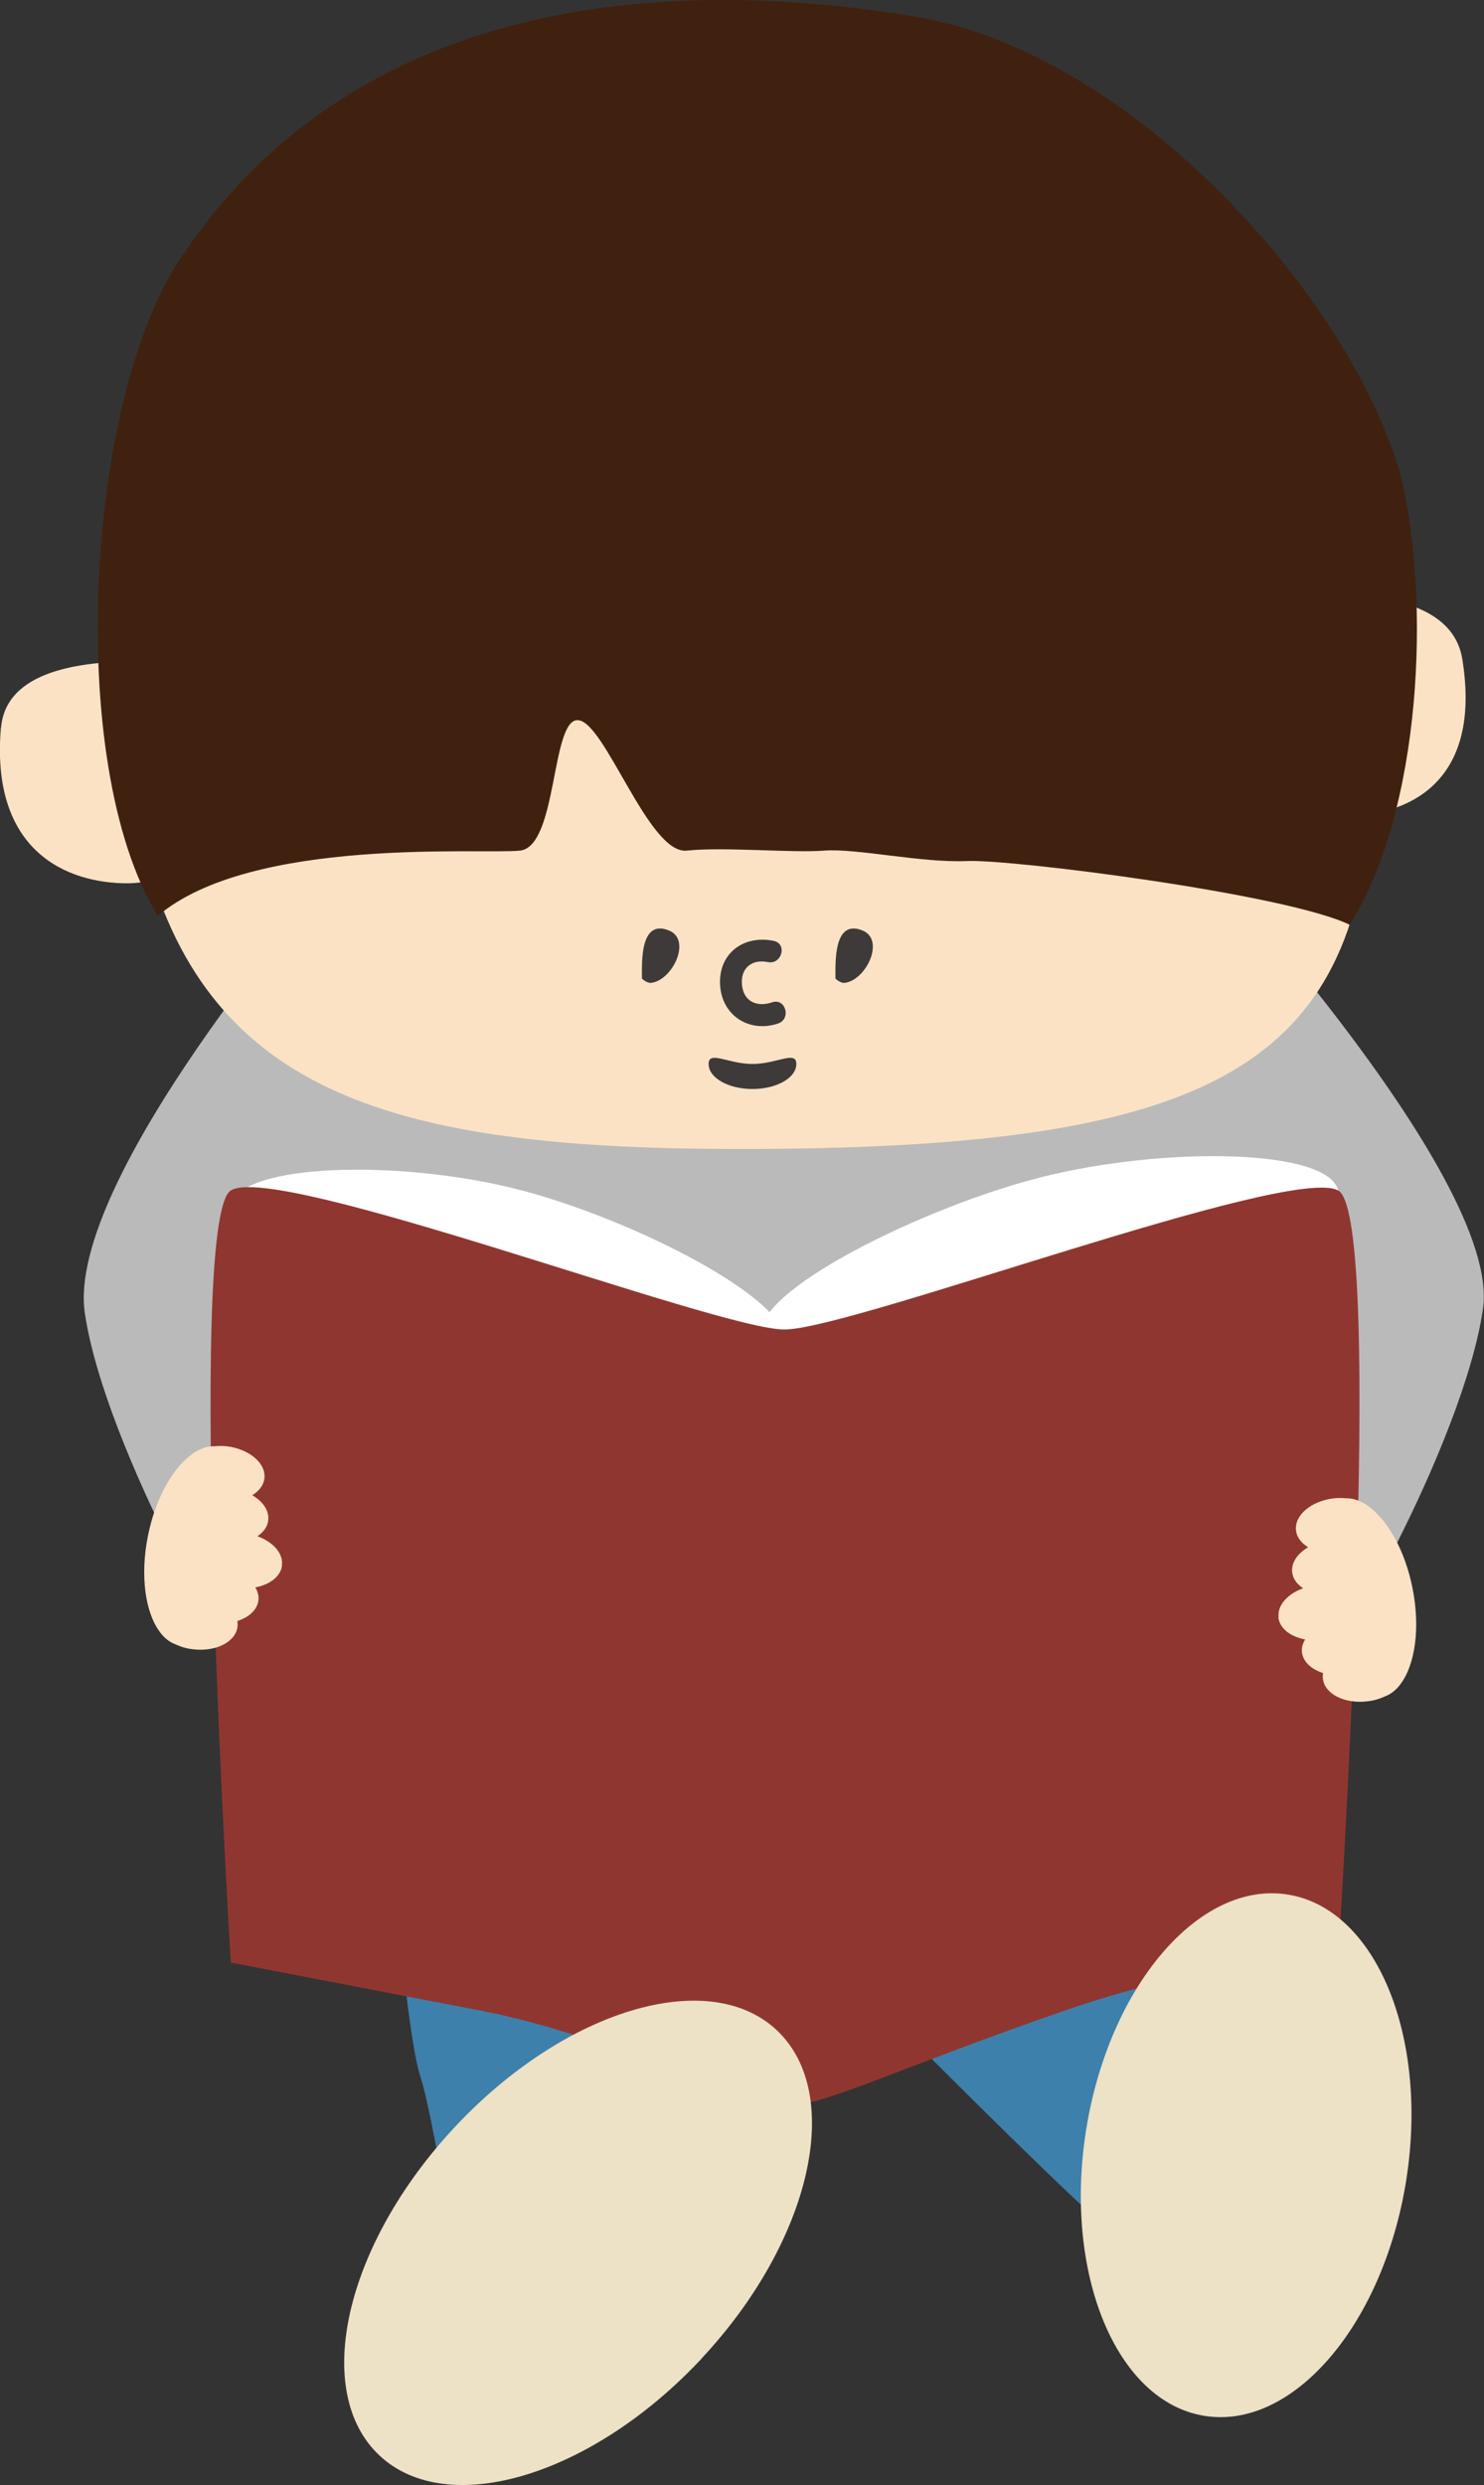 <?xml version="1.0" encoding="UTF-8"?>
<svg id="_圖層_2" data-name="圖層 2" xmlns="http://www.w3.org/2000/svg" viewBox="0 0 112.65 188.58">
  <rect x="0" y="0" width="112.65" height="188.58" fill="#333333" stroke="none"/>
  <defs>
    <style>
      .cls-1 {
        fill: #ede1c6;
      }

      .cls-2 {
        fill: #fff;
      }

      .cls-3 {
        fill: #fbe2c5;
      }

      .cls-4 {
        fill: #903630;
      }

      .cls-5 {
        fill: #bababa;
      }

      .cls-6 {
        fill: #40210f;
      }

      .cls-7 {
        fill: #3e3a39;
      }

      .cls-8 {
        fill: #3e80ac;
      }
    </style>
  </defs>
  <g id="_圖層_1-2" data-name="圖層 1">
    <g>
      <path class="cls-8" d="M93.38,162.11c-.85-4.45-16.6-28.75-22.68-37.76-7.61-11.04-13.93-7.81-13.93-7.81,0,0-19.88,6.45-20.36,6.76-.11,.32,.19,.93,.8,1.76-3.21-.21-6.02-.39-6.31-.4-2.68,1.65-.37,28.65,.99,32.85,1.37,4.21,3.31,20.1,5.08,20.11,3.54,.04,3.48-9.23,6.92-15.89,1.87-3.59,6.42-11.66,12.2-18.8,3.89,3.36,7.1,6.06,8.13,6.96,3.26,2.87,22.37,22.74,23.58,21.95,2.41-1.59,6.98-2.61,5.6-9.72Z"/>
      <path class="cls-5" d="M89.98,63.6l-.54,.41c-.73-.7-1.51-1.29-2.37-1.73-14.8-7.67-43.67-9.54-59.66,1.96-1.05,.75-1.98,1.7-2.82,2.81h0S4.95,89.54,6.44,99.65c1.49,10.1,11.72,28.33,13.93,29.22,.81,.33,3.06,.31,5.64,.09,1.72,3.87,3.62,6.62,5.53,7.62,12.89,6.76,53.03,3.11,59.52-7.74,.07-.11,.13-.24,.19-.36,3.26,.38,6.4,.49,7.39,.09,2.22-.89,12.45-19.12,13.93-29.23,1.49-10.1-22.6-35.75-22.6-35.75Z"/>
      <g>
        <path class="cls-2" d="M57.85,101.32c.81,3.21,15.05,1.95,24.18-.35,9.12-2.3,20.37-7.42,19.55-10.64-.81-3.22-13.37-3.31-22.49-1.01-9.13,2.3-22.05,8.77-21.24,11.99Z"/>
        <path class="cls-2" d="M59.55,101.99c-.81,3.22-14.52,2.09-23.29-.12-8.77-2.21-19.55-7.22-18.74-10.43,.81-3.21,12.91-3.43,21.68-1.21,8.77,2.21,21.16,8.55,20.35,11.77Z"/>
        <path class="cls-4" d="M101.58,90.34c3.64,2,0,58.23,0,58.23,0,0-8.51-.22-20.74,4-12.23,4.22-18.02,7.1-21.11,7.28-3.09,.18-12.71-5.25-23.29-7.28-10.58-2.04-18.92-3.64-18.92-3.64,0,0-3.46-56.4,0-58.59,3.46-2.19,36.94,10.56,42.03,10.55,5.09,0,38.39-12.55,42.03-10.55Z"/>
      </g>
      <path class="cls-3" d="M21.4,118.78c.11-.91-.68-1.78-1.86-2.2,.46-.31,.77-.72,.82-1.2,.09-.73-.39-1.43-1.19-1.9,0-.01,0-.02,0-.03,.5-.31,.84-.74,.9-1.25,.14-1.16-1.15-2.25-2.88-2.45-.3-.03-.59-.03-.87,0-.45-.02-.92,.11-1.37,.36-.1,.05-.19,.11-.29,.18-.03,.02-.05,.03-.07,.05-.05,.04-.1,.07-.14,.11-1.41,1.08-2.67,3.34-3.22,6.1-.61,3.04-.2,5.83,.91,7.3,.04,.06,.09,.12,.14,.18,.3,.35,.65,.61,1.04,.75,.4,.19,.86,.33,1.36,.38,1.72,.2,3.22-.57,3.35-1.72,.02-.14,.01-.29-.01-.43,.88-.28,1.51-.85,1.6-1.57,.04-.34-.06-.67-.24-.98,1.11-.21,1.93-.83,2.03-1.67Z"/>
      <path class="cls-3" d="M97.06,122.73c-.11-.91,.68-1.78,1.86-2.2-.46-.31-.77-.72-.83-1.2-.09-.73,.39-1.43,1.19-1.9,0-.01,0-.02,0-.03-.5-.31-.84-.74-.9-1.25-.14-1.16,1.15-2.25,2.88-2.45,.3-.03,.59-.03,.87,0,.45-.02,.92,.11,1.37,.36,.1,.05,.19,.11,.29,.18,.03,.02,.05,.03,.07,.05,.05,.04,.1,.07,.14,.11,1.41,1.08,2.67,3.34,3.22,6.1,.61,3.04,.2,5.83-.91,7.3-.04,.06-.09,.12-.14,.18-.3,.35-.65,.61-1.04,.75-.4,.19-.86,.33-1.36,.38-1.72,.2-3.22-.57-3.35-1.72-.02-.14-.01-.29,.01-.43-.88-.28-1.51-.85-1.6-1.57-.04-.34,.06-.67,.24-.98-1.11-.21-1.93-.83-2.03-1.67Z"/>
      <path class="cls-1" d="M53.28,178.96c-8.32,8.92-19.28,12.23-24.46,7.39-5.19-4.84-2.65-15.99,5.68-24.91,8.32-8.92,19.27-12.23,24.45-7.39,5.18,4.84,2.65,15.99-5.68,24.91Z"/>
      <path class="cls-1" d="M106.74,165.49c-1.75,10.93-8.6,18.92-15.31,17.84-6.7-1.07-10.72-10.8-8.98-21.72,1.75-10.92,8.6-18.92,15.31-17.84,6.7,1.07,10.72,10.8,8.98,21.72Z"/>
      <g>
        <path class="cls-3" d="M.08,55.21c.34-3.87,4.92-4.89,9.37-5.01C10.78,28.6,30.44,11.59,55.17,11.46c22.97-.12,42.68,14.36,47.75,33.71,3.9,.28,7.53,1.45,8.08,4.83,1.33,8.19-2.79,11.14-6.99,11.77-1.5,19.4-12.93,25.25-46.34,25.42-25.88,.14-40.65-3.36-46.09-20.42-.6,.17-1.21,.25-1.82,.26-4.7,.03-10.5-2.44-9.69-11.82Z"/>
        <path class="cls-6" d="M106.38,36.24c-3.85-13.75-20.47-32.23-36.86-34.97C53.75-1.37,28.45-1.73,14.18,18.91c-7.7,10.45-9.35,39.04-2.2,50.59,7.15-6.05,24.63-4.65,27.49-4.95,2.86-.3,2.35-10,4.4-9.9,2.05,.1,5.37,10.19,8.25,9.9,2.87-.3,7.99,.19,10.44,0,2.45-.19,7.38,.94,10.83,.79,3.44-.15,24.3,2.51,29.07,4.84,5.5-8.79,6.11-24.59,3.91-33.94Z"/>
        <g>
          <path class="cls-7" d="M58.73,71.4c-2.26-.47-4.19,.93-4.07,3.32,.12,2.35,2.22,3.68,4.4,2.95,1.02-.34,.58-1.95-.44-1.61-1.15,.39-2.18-.04-2.3-1.34-.11-1.25,.75-1.96,1.97-1.71,1.05,.21,1.5-1.39,.44-1.61h0Z"/>
          <path class="cls-7" d="M48.73,74.26c0-1.17-.17-4.5,2-3.67,1.83,.67,.33,3.83-1.33,4-.35,0-.67-.33-.67-.33"/>
          <path class="cls-7" d="M63.42,74.26c0-1.17-.16-4.5,2-3.67,1.83,.67,.33,3.83-1.33,4-.35,0-.67-.33-.67-.33"/>
        </g>
        <path class="cls-7" d="M60.45,80.74c0,1.05-1.49,1.9-3.33,1.9s-3.33-.85-3.33-1.9,1.49,0,3.33,0,3.33-1.05,3.33,0Z"/>
      </g>
    </g>
  </g>
</svg>